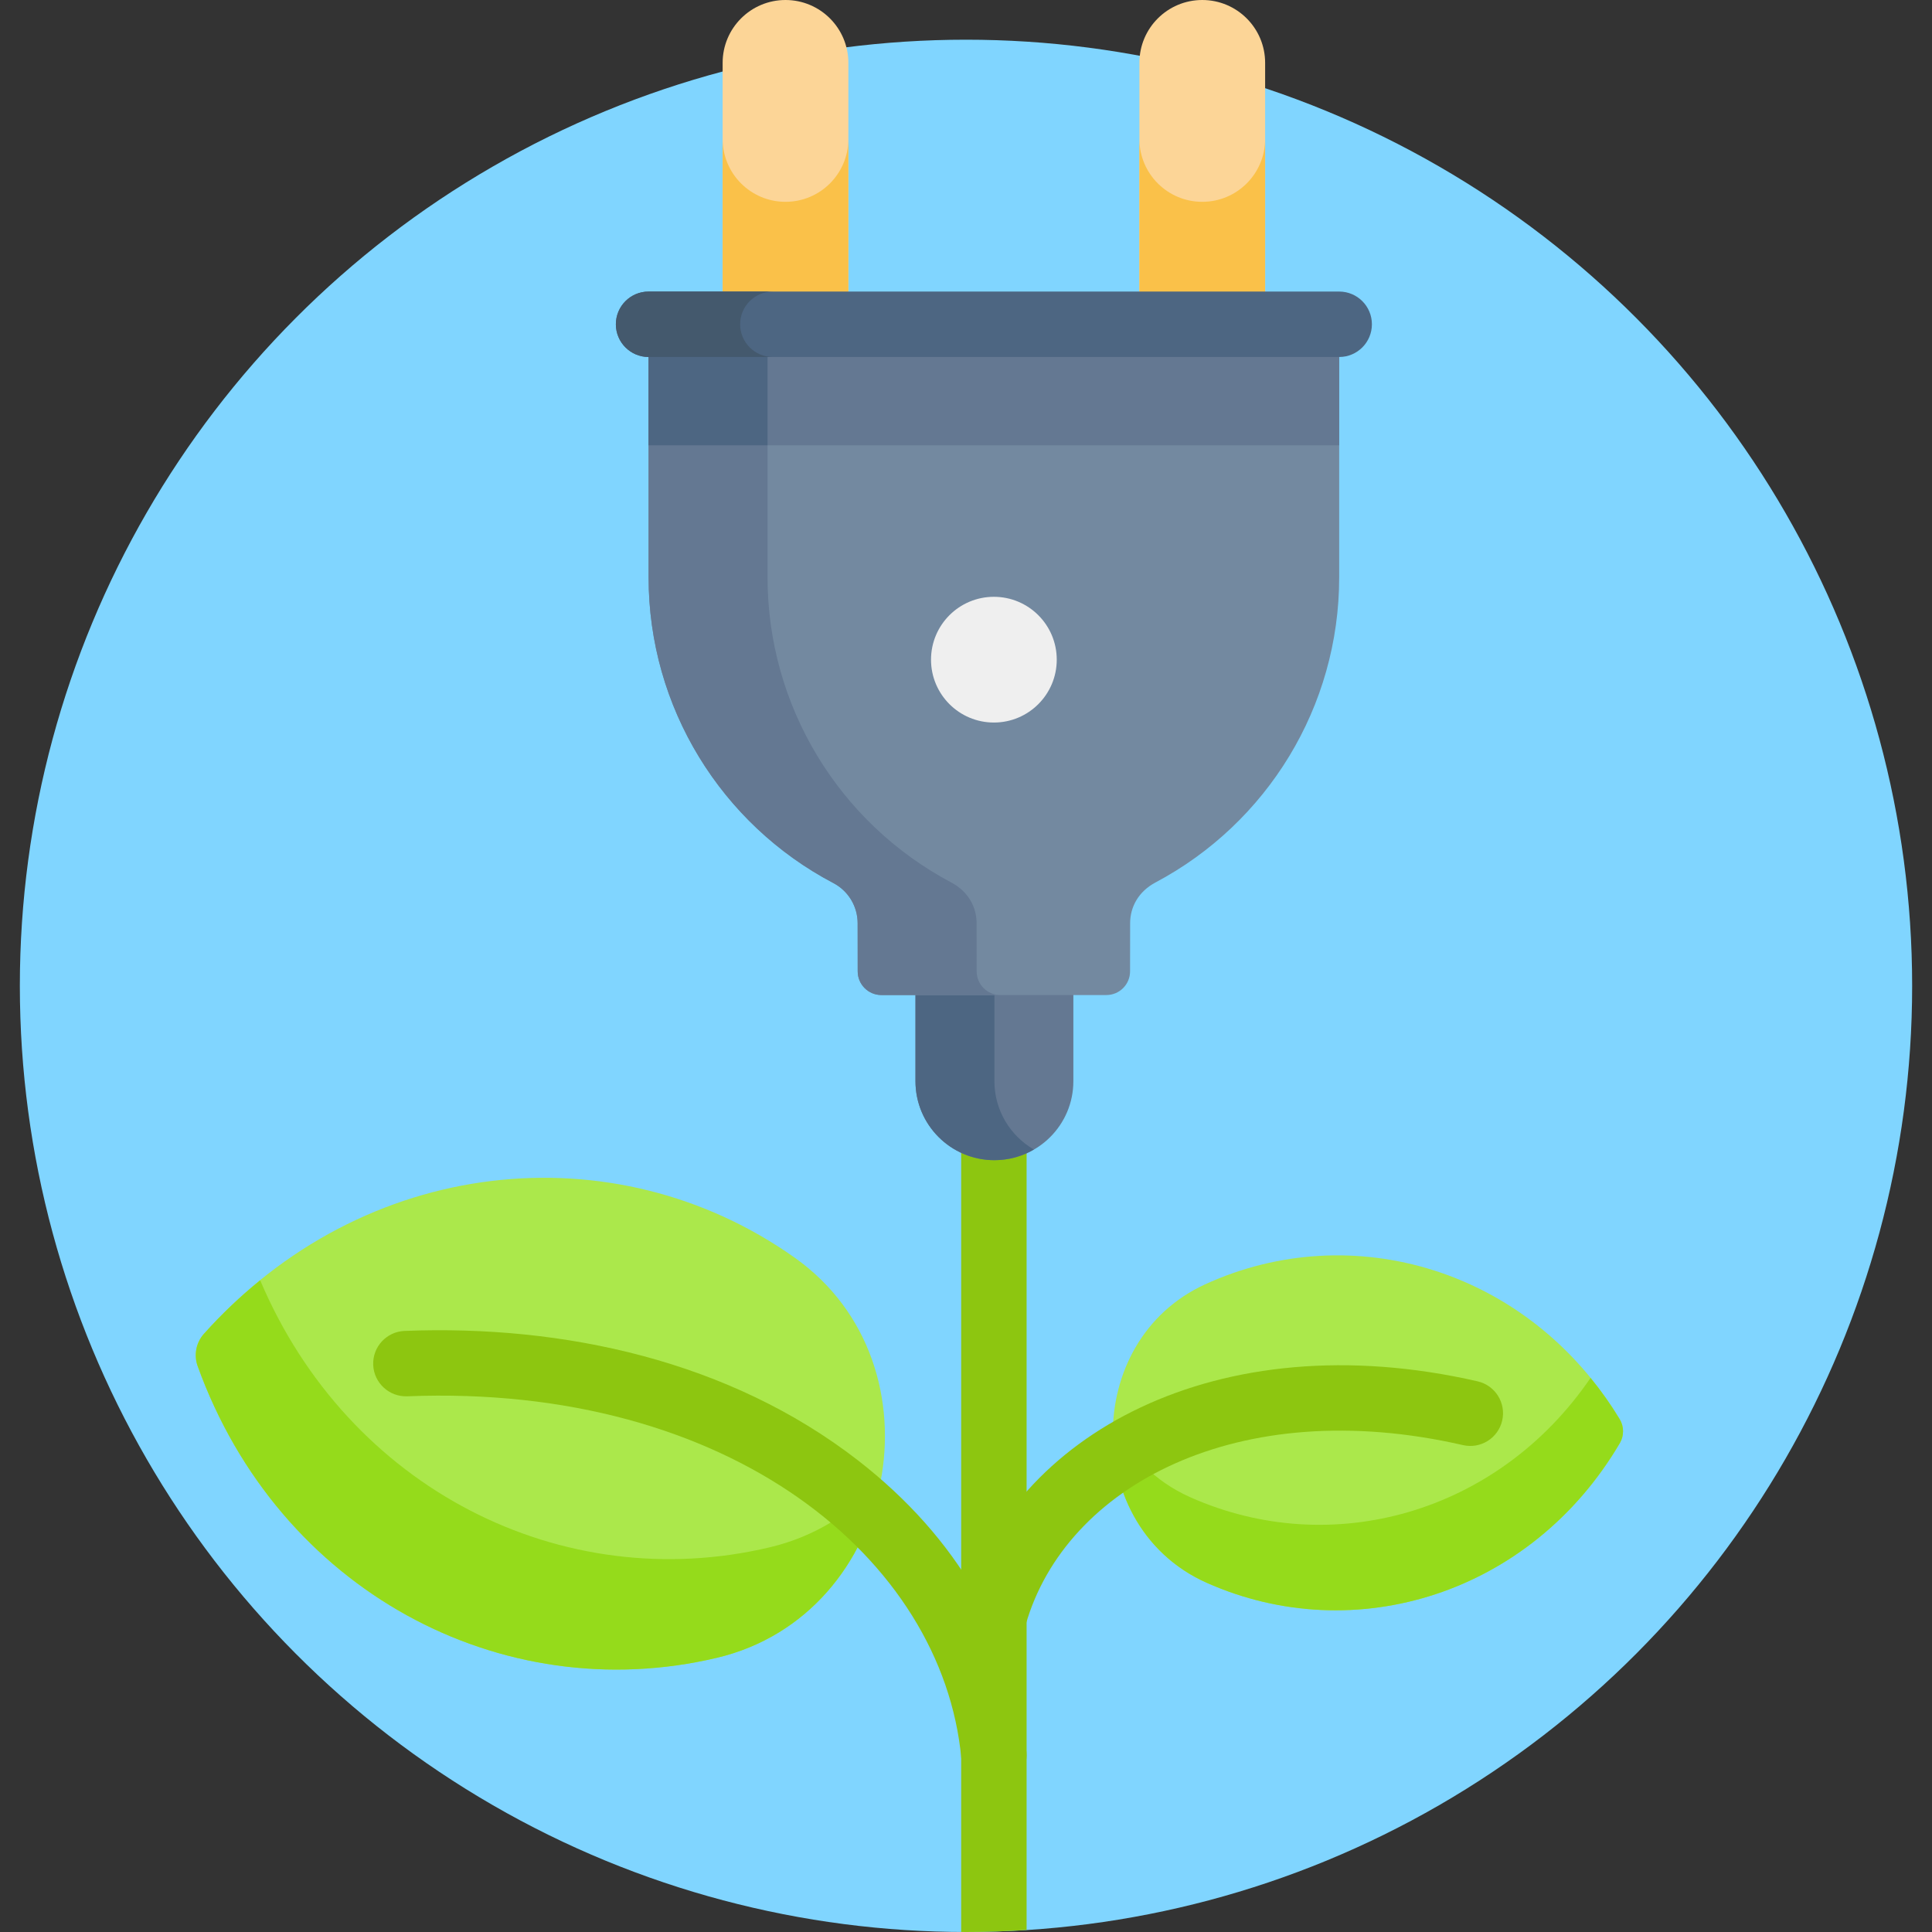 <?xml version="1.0" encoding="iso-8859-1"?>
<!-- Generator: Adobe Illustrator 19.0.0, SVG Export Plug-In . SVG Version: 6.00 Build 0)  -->
<svg version="1.1" id="Capa_1" xmlns="http://www.w3.org/2000/svg" xmlns:xlink="http://www.w3.org/1999/xlink" x="0px" y="0px"
	 viewBox="0 0 512 512" style="enable-background:new 0 0 512 512;" xml:space="preserve">
<rect x="0" y="0" width="512" height="512" fill="#333333" stroke="none"/>
<circle style="fill:#80D5FF;" cx="256" cy="261.26" r="250.74"/>
<path style="fill:#ABE84B;" d="M429.239,376.104c1.164,1.926,1.178,4.393,0.038,6.332c-23.463,39.887-70.177,54.525-109.494,37.02
	c-32.93-14.661-33.223-64.015-0.47-79.066C358.372,322.44,405.275,336.451,429.239,376.104z"/>
<path style="fill:#95DB1B;" d="M429.239,376.104c-2.326-3.849-4.915-7.5-7.728-10.939c-24.576,35.987-68.729,48.245-106.061,31.624
	c-9.59-4.27-16.391-11.491-20.435-19.942c-1.071,17.093,7.201,34.787,24.768,42.608c39.269,17.483,86.003,2.915,109.494-37.02
	C430.418,380.496,430.403,378.029,429.239,376.104z"/>
<g>
	<path style="fill:#8DC610;" d="M263.512,436.774c-0.794,0-1.6-0.109-2.4-0.34c-4.602-1.324-7.259-6.126-5.936-10.729
		c13.046-45.363,67.356-75.471,136.41-59.636c4.667,1.07,7.583,5.722,6.512,10.389c-1.07,4.667-5.726,7.579-10.388,6.512
		c-59.66-13.683-105.326,10.859-115.871,47.528C270.747,434.299,267.279,436.774,263.512,436.774z"/>
	<path style="fill:#8DC610;" d="M263.391,286.378c-4.788,0-8.67,3.881-8.67,8.67v216.936c0.427,0.002,0.851,0.016,1.279,0.016
		c5.397,0,10.748-0.19,16.06-0.526V295.047C272.06,290.259,268.179,286.378,263.391,286.378z"/>
</g>
<path style="fill:#647892;" d="M242.611,260.229v26.305c0,11.554,9.366,20.92,20.92,20.92c11.554,0,20.92-9.366,20.92-20.92v-26.305
	H242.611z"/>
<path style="fill:#4D6682;" d="M263.531,286.535V260.23h-20.92v26.305c0,11.554,9.366,20.92,20.92,20.92
	c3.815,0,7.38-1.038,10.46-2.821C267.744,301.014,263.531,294.274,263.531,286.535z"/>
<path style="fill:#7389A0;" d="M354.899,152.998V85.937H171.882v67.061c0,34.236,19.049,65.3,48.984,81.033
	c3.947,2.075,6.413,6.167,6.417,10.626c0.005,5.779,0.011,12.756,0.016,12.759c0,3.469,2.812,6.281,6.281,6.281h0.281h59.058h0.281
	c3.469,0,6.281-2.812,6.281-6.281c0.006-0.002,0.011-6.98,0.017-12.759c0.004-4.29,2.212-8.405,6.729-10.797
	C335.817,218.147,354.899,187.311,354.899,152.998z"/>
<path style="fill:#647892;" d="M258.825,257.416c-0.006-0.002-0.011-6.98-0.016-12.759c-0.004-4.236-2.166-8.385-6.729-10.797
	c-29.951-15.909-48.672-46.942-48.672-80.863v-67.06h-31.525v67.061c0,34.619,19.409,65.505,48.984,81.033
	c3.947,2.075,6.413,6.167,6.417,10.626c0.005,5.779,0.011,12.756,0.016,12.759c0,3.469,2.812,6.281,6.282,6.281h0.281h31.245
	C261.637,263.697,258.825,260.885,258.825,257.416z"/>
<g>
	<path style="fill:#FCD597;" d="M335.273,85.937V16.66c0-9.201-7.459-16.66-16.66-16.66s-16.66,7.458-16.66,16.66v69.277H335.273z"
		/>
	<path style="fill:#FCD597;" d="M224.826,85.937V16.66c0-9.201-7.458-16.66-16.66-16.66c-9.201,0-16.66,7.458-16.66,16.66v69.277
		H224.826z"/>
</g>
<g>
	<path style="fill:#FAC149;" d="M318.614,53.485c-9.202,0-16.66-7.459-16.66-16.66v49.111h33.319v-49.11
		C335.273,46.027,327.815,53.485,318.614,53.485z"/>
	<path style="fill:#FAC149;" d="M208.166,53.485c-9.201,0-16.66-7.459-16.66-16.66v49.111h33.319v-49.11
		C224.826,46.027,217.368,53.485,208.166,53.485z"/>
</g>
<rect x="171.88" y="85.937" style="fill:#647892;" width="183.02" height="32.08"/>
<g>
	<rect x="171.88" y="85.937" style="fill:#4D6682;" width="31.525" height="32.08"/>
	<path style="fill:#4D6682;" d="M354.899,94.606H171.882c-4.788,0-8.67-3.881-8.67-8.67s3.882-8.67,8.67-8.67h183.017
		c4.788,0,8.67,3.881,8.67,8.67C363.569,90.725,359.687,94.606,354.899,94.606z"/>
</g>
<path style="fill:#44596D;" d="M196.145,85.937c0-4.789,3.882-8.67,8.67-8.67h-32.933c-4.788,0-8.67,3.881-8.67,8.67
	s3.882,8.67,8.67,8.67h32.933C200.027,94.606,196.145,90.725,196.145,85.937z"/>
<circle style="fill:#EFEFEF;" cx="263.39" cy="174.82" r="16.66"/>
<path style="fill:#ABE84B;" d="M54.018,353.508c-2.048,2.292-2.69,5.6-1.648,8.491c21.435,59.467,80.453,90.906,137.655,77.326
	c47.907-11.373,60.754-77.557,20.581-106.027C162.7,299.347,96.194,306.323,54.018,353.508z"/>
<path style="fill:#95DB1B;" d="M204.024,410.046c-55.139,13.091-111.7-15.535-135.073-70.758
	c-5.313,4.305-10.315,9.053-14.933,14.22c-2.048,2.292-2.69,5.6-1.648,8.491c21.435,59.467,80.454,90.906,137.655,77.326
	c24.105-5.723,39.328-25.323,43.393-47.012C226.07,400.743,216.178,407.16,204.024,410.046z"/>
<path style="fill:#8DC610;" d="M263.38,473.802c-4.421,0-8.197-3.365-8.621-7.855c-4.999-52.882-61.364-99.32-146.848-95.913
	c-4.762,0.176-8.817-3.535-9.007-8.32c-0.19-4.784,3.535-8.817,8.319-9.006c42.335-1.677,86.182,7.977,120.123,34.287
	c26.378,20.451,41.827,47.187,44.676,77.32c0.451,4.767-3.048,8.997-7.815,9.448C263.929,473.788,263.654,473.802,263.38,473.802z"
	/>
<g>
</g>
<g>
</g>
<g>
</g>
<g>
</g>
<g>
</g>
<g>
</g>
<g>
</g>
<g>
</g>
<g>
</g>
<g>
</g>
<g>
</g>
<g>
</g>
<g>
</g>
<g>
</g>
<g>
</g>
</svg>
